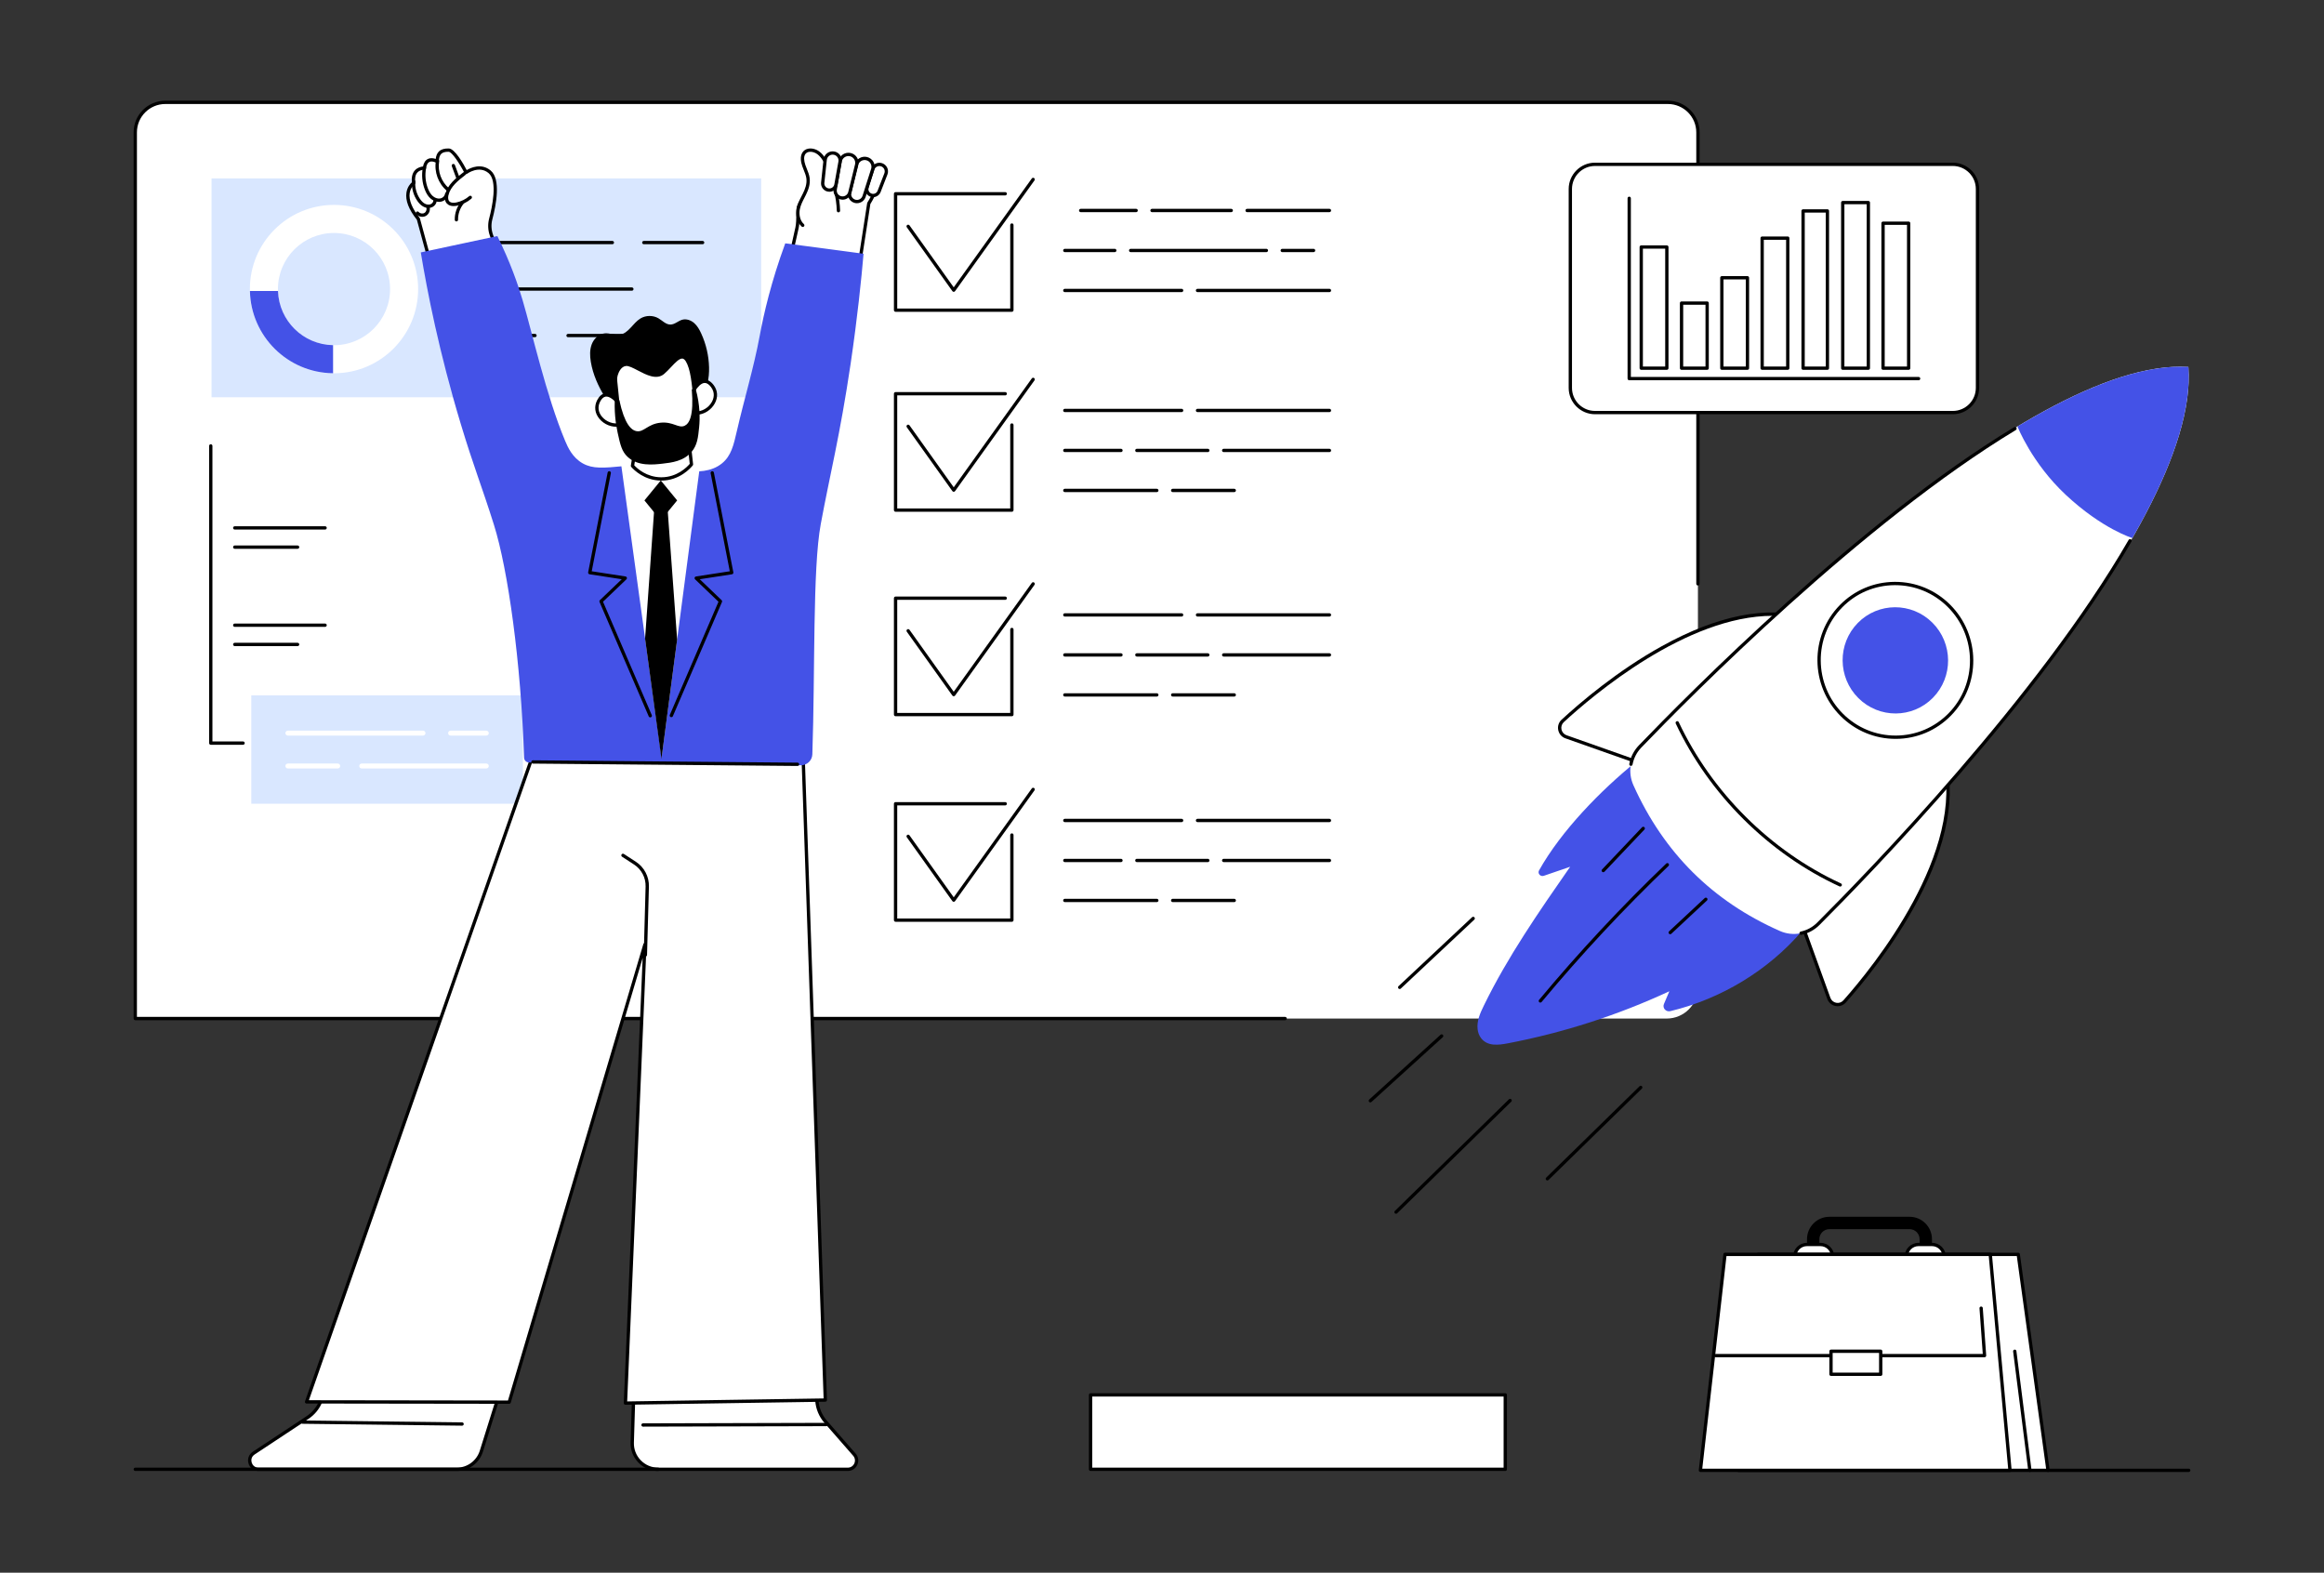 <svg xmlns="http://www.w3.org/2000/svg" width="600" height="406" viewBox="0 0 600 406" fill="none"><rect x="0" y="0" width="600" height="406" fill="#333333" stroke="none"/><g clip-path="url(#clip0_165_2311)"><path d="M359.242 262.944H34.926V34.173C34.926 29.894 38.392 26.425 42.669 26.425H430.62C434.897 26.425 438.364 29.894 438.364 34.173V254.881C438.364 259.334 434.756 262.944 430.305 262.944H359.244H359.242Z" fill="white"></path><path d="M331.788 263.372H34.926C34.69 263.372 34.5 263.18 34.5 262.946V34.173C34.5 29.666 38.164 26 42.669 26H430.62C435.124 26 438.789 29.666 438.789 34.173V150.726C438.789 150.962 438.598 151.152 438.364 151.152C438.13 151.152 437.938 150.962 437.938 150.726V34.173C437.938 30.136 434.655 26.851 430.622 26.851H42.669C38.634 26.851 35.351 30.136 35.351 34.173V262.518H331.786C332.022 262.518 332.212 262.708 332.212 262.944C332.212 263.18 332.022 263.37 331.786 263.37L331.788 263.372Z" fill="black"></path><path d="M510.537 100.139V48.791C510.537 45.272 507.684 42.419 504.165 42.419L411.794 42.419C408.275 42.419 405.422 45.272 405.422 48.791V100.139C405.422 103.658 408.275 106.511 411.794 106.511H504.165C507.684 106.511 510.537 103.658 510.537 100.139Z" fill="white"></path><path d="M504.165 106.936H411.795C408.046 106.936 404.997 103.886 404.997 100.139V48.791C404.997 45.043 408.048 41.994 411.795 41.994H504.165C507.914 41.994 510.963 45.044 510.963 48.791V100.139C510.963 103.888 507.912 106.936 504.165 106.936ZM411.795 42.845C408.516 42.845 405.848 45.513 405.848 48.791V100.139C405.848 103.418 408.516 106.085 411.795 106.085H504.165C507.444 106.085 510.112 103.418 510.112 100.139V48.791C510.112 45.513 507.444 42.845 504.165 42.845H411.795Z" fill="black"></path><path d="M495.341 98.166H420.624C420.388 98.166 420.198 97.974 420.198 97.74V51.192C420.198 50.956 420.39 50.767 420.624 50.767C420.858 50.767 421.049 50.956 421.049 51.192V97.315H495.341C495.577 97.315 495.767 97.504 495.767 97.74C495.767 97.976 495.577 98.166 495.341 98.166Z" fill="black"></path><path d="M430.338 63.77H423.729V95.047H430.338V63.77Z" fill="white"></path><path d="M430.338 95.475H423.728C423.492 95.475 423.303 95.285 423.303 95.049V63.772C423.303 63.536 423.492 63.346 423.728 63.346H430.338C430.574 63.346 430.764 63.536 430.764 63.772V95.049C430.764 95.285 430.574 95.475 430.338 95.475ZM424.154 94.624H429.913V64.197H424.154V94.624Z" fill="black"></path><path d="M440.744 78.243H434.134V95.049H440.744V78.243Z" fill="white"></path><path d="M440.744 95.475H434.134C433.898 95.475 433.708 95.285 433.708 95.049V78.243C433.708 78.007 433.898 77.817 434.134 77.817H440.744C440.98 77.817 441.169 78.007 441.169 78.243V95.049C441.169 95.285 440.98 95.475 440.744 95.475ZM434.559 94.624H440.318V78.671H434.559V94.624Z" fill="black"></path><path d="M451.149 71.703H444.539V95.047H451.149V71.703Z" fill="white"></path><path d="M451.149 95.475H444.539C444.303 95.475 444.113 95.285 444.113 95.049V71.705C444.113 71.469 444.303 71.279 444.539 71.279H451.149C451.385 71.279 451.574 71.469 451.574 71.705V95.049C451.574 95.285 451.385 95.475 451.149 95.475ZM444.964 94.624H450.723V72.13H444.964V94.624Z" fill="black"></path><path d="M461.552 61.474H454.942V95.049H461.552V61.474Z" fill="white"></path><path d="M461.552 95.475H454.942C454.706 95.475 454.517 95.285 454.517 95.049V61.474C454.517 61.237 454.708 61.048 454.942 61.048H461.552C461.788 61.048 461.978 61.237 461.978 61.474V95.049C461.978 95.285 461.786 95.475 461.552 95.475ZM455.37 94.624H461.128V61.901H455.37V94.624Z" fill="black"></path><path d="M471.792 54.45H465.515V95.049H471.792V54.45Z" fill="white"></path><path d="M471.792 95.475H465.514C465.278 95.475 465.089 95.285 465.089 95.049V54.45C465.089 54.214 465.278 54.024 465.514 54.024H471.792C472.028 54.024 472.217 54.214 472.217 54.45V95.049C472.217 95.285 472.028 95.475 471.792 95.475ZM465.94 94.624H471.366V54.877H465.94V94.624Z" fill="black"></path><path d="M482.363 52.295H475.753V95.049H482.363V52.295Z" fill="white"></path><path d="M482.363 95.475H475.753C475.517 95.475 475.327 95.285 475.327 95.049V52.295C475.327 52.059 475.517 51.869 475.753 51.869H482.363C482.599 51.869 482.788 52.059 482.788 52.295V95.049C482.788 95.285 482.599 95.475 482.363 95.475ZM476.178 94.624H481.937V52.72H476.178V94.624Z" fill="black"></path><path d="M492.768 57.62H486.158V95.049H492.768V57.62Z" fill="white"></path><path d="M492.768 95.475H486.158C485.922 95.475 485.732 95.285 485.732 95.049V57.62C485.732 57.384 485.922 57.195 486.158 57.195H492.768C493.004 57.195 493.194 57.384 493.194 57.62V95.049C493.194 95.285 493.004 95.475 492.768 95.475ZM486.584 94.624H492.342V58.046H486.584V94.624Z" fill="black"></path><path d="M196.518 46.062H54.616V102.555H196.518V46.062Z" fill="#D9E7FF"></path><path d="M86.231 52.896C74.235 52.896 64.511 62.626 64.511 74.629C64.511 86.633 74.235 96.363 86.231 96.363C98.226 96.363 107.95 86.633 107.95 74.629C107.95 62.626 98.226 52.896 86.231 52.896ZM86.231 89.115C78.236 89.115 71.755 82.63 71.755 74.629C71.755 66.629 78.236 60.145 86.231 60.145C94.225 60.145 100.706 66.629 100.706 74.629C100.706 82.63 94.225 89.115 86.231 89.115Z" fill="white"></path><path d="M71.769 75.113H64.524C64.78 86.812 74.268 96.229 85.991 96.357V89.107C78.27 88.979 72.022 82.806 71.769 75.111V75.113Z" fill="#4452E7"></path><path d="M138.125 87.047H123.431C123.195 87.047 123.006 86.857 123.006 86.621C123.006 86.385 123.197 86.195 123.431 86.195H138.125C138.361 86.195 138.551 86.385 138.551 86.621C138.551 86.857 138.361 87.047 138.125 87.047Z" fill="black"></path><path d="M168.631 87.047H146.656C146.42 87.047 146.23 86.857 146.23 86.621C146.23 86.385 146.422 86.195 146.656 86.195H168.631C168.867 86.195 169.057 86.385 169.057 86.621C169.057 86.857 168.865 87.047 168.631 87.047Z" fill="black"></path><path d="M163.134 75.047H123.433C123.197 75.047 123.008 74.858 123.008 74.622C123.008 74.386 123.199 74.196 123.433 74.196H163.134C163.37 74.196 163.559 74.386 163.559 74.622C163.559 74.858 163.37 75.047 163.134 75.047Z" fill="black"></path><path d="M158.098 63.048H123.431C123.195 63.048 123.006 62.858 123.006 62.623C123.006 62.386 123.197 62.197 123.431 62.197H158.098C158.334 62.197 158.524 62.388 158.524 62.623C158.524 62.856 158.332 63.048 158.098 63.048Z" fill="black"></path><path d="M181.401 63.048H166.214C165.978 63.048 165.788 62.858 165.788 62.623C165.788 62.386 165.978 62.197 166.214 62.197H181.401C181.637 62.197 181.826 62.388 181.826 62.623C181.826 62.856 181.635 63.048 181.401 63.048Z" fill="black"></path><path d="M261.244 80.495H231.216C230.98 80.495 230.79 80.305 230.79 80.069V50.02C230.79 49.784 230.98 49.594 231.216 49.594H259.524C259.76 49.594 259.95 49.784 259.95 50.02C259.95 50.256 259.76 50.445 259.524 50.445H231.641V79.642H260.818V58.092C260.818 57.856 261.008 57.667 261.244 57.667C261.48 57.667 261.669 57.858 261.669 58.092V80.067C261.669 80.303 261.478 80.493 261.244 80.493V80.495Z" fill="black"></path><path d="M246.23 75.338C246.093 75.338 245.963 75.272 245.884 75.16L234.119 58.678C233.982 58.487 234.026 58.22 234.217 58.084C234.409 57.947 234.676 57.992 234.811 58.183L246.23 74.181L266.387 46.074C266.524 45.882 266.789 45.838 266.981 45.975C267.172 46.112 267.217 46.377 267.08 46.569L246.575 75.16C246.495 75.272 246.366 75.338 246.228 75.338H246.23Z" fill="black"></path><path d="M343.23 54.763H321.972C321.736 54.763 321.547 54.573 321.547 54.337C321.547 54.101 321.736 53.912 321.972 53.912H343.23C343.466 53.912 343.655 54.101 343.655 54.337C343.655 54.573 343.466 54.763 343.23 54.763Z" fill="black"></path><path d="M317.877 54.763H297.421C297.185 54.763 296.995 54.573 296.995 54.337C296.995 54.101 297.187 53.912 297.421 53.912H317.877C318.113 53.912 318.303 54.101 318.303 54.337C318.303 54.573 318.113 54.763 317.877 54.763Z" fill="black"></path><path d="M293.325 54.763H279.007C278.771 54.763 278.581 54.573 278.581 54.337C278.581 54.101 278.771 53.912 279.007 53.912H293.325C293.561 53.912 293.751 54.101 293.751 54.337C293.751 54.573 293.561 54.763 293.325 54.763Z" fill="black"></path><path d="M339.135 65.087H331.047C330.811 65.087 330.621 64.897 330.621 64.661C330.621 64.425 330.811 64.236 331.047 64.236H339.135C339.371 64.236 339.56 64.427 339.56 64.661C339.56 64.895 339.371 65.087 339.135 65.087Z" fill="black"></path><path d="M326.952 65.087H291.908C291.672 65.087 291.482 64.897 291.482 64.661C291.482 64.425 291.672 64.236 291.908 64.236H326.952C327.188 64.236 327.378 64.427 327.378 64.661C327.378 64.895 327.188 65.087 326.952 65.087Z" fill="black"></path><path d="M287.811 65.087H274.912C274.676 65.087 274.486 64.897 274.486 64.661C274.486 64.425 274.678 64.236 274.912 64.236H287.811C288.047 64.236 288.236 64.427 288.236 64.661C288.236 64.895 288.047 65.087 287.811 65.087Z" fill="black"></path><path d="M343.23 75.411H309.165C308.929 75.411 308.739 75.22 308.739 74.986C308.739 74.751 308.931 74.56 309.165 74.56H343.23C343.466 74.56 343.656 74.749 343.656 74.986C343.656 75.222 343.466 75.411 343.23 75.411Z" fill="black"></path><path d="M305.068 75.411H274.912C274.676 75.411 274.486 75.22 274.486 74.986C274.486 74.751 274.678 74.56 274.912 74.56H305.068C305.304 74.56 305.493 74.749 305.493 74.986C305.493 75.222 305.304 75.411 305.068 75.411Z" fill="black"></path><path d="M261.244 132.117H231.216C230.98 132.117 230.79 131.927 230.79 131.691V101.644C230.79 101.408 230.98 101.218 231.216 101.218H259.524C259.76 101.218 259.95 101.408 259.95 101.644C259.95 101.88 259.76 102.069 259.524 102.069H231.641V131.266H260.818V109.716C260.818 109.48 261.008 109.291 261.244 109.291C261.48 109.291 261.669 109.48 261.669 109.716V131.691C261.669 131.927 261.478 132.117 261.244 132.117Z" fill="black"></path><path d="M246.23 126.96C246.093 126.96 245.963 126.894 245.884 126.782L234.119 110.3C233.982 110.109 234.026 109.842 234.217 109.707C234.409 109.569 234.676 109.614 234.811 109.805L246.23 125.803L266.387 97.696C266.524 97.504 266.789 97.46 266.981 97.597C267.172 97.734 267.217 97.999 267.08 98.191L246.575 126.782C246.495 126.894 246.366 126.96 246.228 126.96H246.23Z" fill="black"></path><path d="M343.23 106.385H309.165C308.929 106.385 308.739 106.196 308.739 105.96C308.739 105.724 308.931 105.534 309.165 105.534H343.23C343.466 105.534 343.656 105.724 343.656 105.96C343.656 106.196 343.466 106.385 343.23 106.385Z" fill="black"></path><path d="M305.068 106.385H274.912C274.676 106.385 274.486 106.196 274.486 105.96C274.486 105.724 274.678 105.534 274.912 105.534H305.068C305.304 105.534 305.493 105.724 305.493 105.96C305.493 106.196 305.304 106.385 305.068 106.385Z" fill="black"></path><path d="M343.23 116.709H315.924C315.688 116.709 315.498 116.519 315.498 116.283C315.498 116.047 315.688 115.858 315.924 115.858H343.23C343.466 115.858 343.656 116.047 343.656 116.283C343.656 116.519 343.466 116.709 343.23 116.709Z" fill="black"></path><path d="M311.829 116.709H293.508C293.272 116.709 293.082 116.519 293.082 116.283C293.082 116.047 293.272 115.858 293.508 115.858H311.829C312.065 115.858 312.254 116.047 312.254 116.283C312.254 116.519 312.065 116.709 311.829 116.709Z" fill="black"></path><path d="M289.412 116.709H274.912C274.676 116.709 274.486 116.519 274.486 116.283C274.486 116.047 274.678 115.858 274.912 115.858H289.412C289.648 115.858 289.838 116.047 289.838 116.283C289.838 116.519 289.646 116.709 289.412 116.709Z" fill="black"></path><path d="M318.657 127.035H302.76C302.524 127.035 302.334 126.846 302.334 126.61C302.334 126.374 302.526 126.184 302.76 126.184H318.657C318.893 126.184 319.082 126.374 319.082 126.61C319.082 126.846 318.893 127.035 318.657 127.035Z" fill="black"></path><path d="M298.663 127.035H274.912C274.676 127.035 274.486 126.846 274.486 126.61C274.486 126.374 274.678 126.184 274.912 126.184H298.663C298.899 126.184 299.088 126.374 299.088 126.61C299.088 126.846 298.899 127.035 298.663 127.035Z" fill="black"></path><path d="M261.244 184.902H231.216C230.98 184.902 230.79 184.712 230.79 184.476V154.428C230.79 154.192 230.98 154.003 231.216 154.003H259.524C259.76 154.003 259.95 154.192 259.95 154.428C259.95 154.664 259.76 154.854 259.524 154.854H231.641V184.05H260.818V162.501C260.818 162.265 261.008 162.075 261.244 162.075C261.48 162.075 261.669 162.265 261.669 162.501V184.476C261.669 184.712 261.478 184.902 261.244 184.902Z" fill="black"></path><path d="M246.23 179.744C246.093 179.744 245.963 179.679 245.884 179.566L234.119 163.085C233.982 162.894 234.026 162.627 234.217 162.491C234.409 162.354 234.676 162.398 234.811 162.59L246.23 178.588L266.387 150.48C266.524 150.289 266.789 150.244 266.981 150.382C267.172 150.519 267.217 150.784 267.08 150.976L246.575 179.566C246.495 179.679 246.366 179.744 246.228 179.744H246.23Z" fill="black"></path><path d="M343.23 159.17H309.165C308.929 159.17 308.739 158.98 308.739 158.744C308.739 158.508 308.931 158.319 309.165 158.319H343.23C343.466 158.319 343.656 158.508 343.656 158.744C343.656 158.98 343.466 159.17 343.23 159.17Z" fill="black"></path><path d="M305.068 159.17H274.912C274.676 159.17 274.486 158.98 274.486 158.744C274.486 158.508 274.678 158.319 274.912 158.319H305.068C305.304 158.319 305.493 158.508 305.493 158.744C305.493 158.98 305.304 159.17 305.068 159.17Z" fill="black"></path><path d="M343.23 169.496H315.924C315.688 169.496 315.498 169.306 315.498 169.07C315.498 168.834 315.688 168.645 315.924 168.645H343.23C343.466 168.645 343.656 168.834 343.656 169.07C343.656 169.306 343.466 169.496 343.23 169.496Z" fill="black"></path><path d="M311.829 169.496H293.508C293.272 169.496 293.082 169.306 293.082 169.07C293.082 168.834 293.272 168.645 293.508 168.645H311.829C312.065 168.645 312.254 168.834 312.254 169.07C312.254 169.306 312.065 169.496 311.829 169.496Z" fill="black"></path><path d="M289.412 169.496H274.912C274.676 169.496 274.486 169.306 274.486 169.07C274.486 168.834 274.678 168.645 274.912 168.645H289.412C289.648 168.645 289.838 168.834 289.838 169.07C289.838 169.306 289.646 169.496 289.412 169.496Z" fill="black"></path><path d="M318.657 179.82H302.76C302.524 179.82 302.334 179.628 302.334 179.394C302.334 179.16 302.526 178.969 302.76 178.969H318.657C318.893 178.969 319.082 179.158 319.082 179.394C319.082 179.63 318.893 179.82 318.657 179.82Z" fill="black"></path><path d="M298.663 179.82H274.912C274.676 179.82 274.486 179.628 274.486 179.394C274.486 179.16 274.678 178.969 274.912 178.969H298.663C298.899 178.969 299.088 179.158 299.088 179.394C299.088 179.63 298.899 179.82 298.663 179.82Z" fill="black"></path><path d="M261.244 237.965H231.216C230.98 237.965 230.79 237.773 230.79 237.539V207.492C230.79 207.256 230.98 207.066 231.216 207.066H259.524C259.76 207.066 259.95 207.258 259.95 207.492C259.95 207.726 259.76 207.917 259.524 207.917H231.641V237.114H260.818V215.564C260.818 215.328 261.008 215.139 261.244 215.139C261.48 215.139 261.669 215.328 261.669 215.564V237.539C261.669 237.775 261.478 237.965 261.244 237.965Z" fill="black"></path><path d="M246.23 232.806C246.093 232.806 245.963 232.74 245.884 232.628L234.119 216.146C233.982 215.955 234.026 215.688 234.217 215.553C234.409 215.415 234.676 215.46 234.811 215.651L246.23 231.649L266.387 203.542C266.524 203.35 266.789 203.306 266.981 203.443C267.172 203.58 267.217 203.845 267.08 204.037L246.575 232.628C246.495 232.74 246.366 232.806 246.228 232.806H246.23Z" fill="black"></path><path d="M343.23 212.233H309.165C308.929 212.233 308.739 212.044 308.739 211.808C308.739 211.572 308.931 211.382 309.165 211.382H343.23C343.466 211.382 343.656 211.572 343.656 211.808C343.656 212.044 343.466 212.233 343.23 212.233Z" fill="black"></path><path d="M305.068 212.233H274.912C274.676 212.233 274.486 212.044 274.486 211.808C274.486 211.572 274.678 211.382 274.912 211.382H305.068C305.304 211.382 305.493 211.572 305.493 211.808C305.493 212.044 305.304 212.233 305.068 212.233Z" fill="black"></path><path d="M343.23 222.557H315.924C315.688 222.557 315.498 222.366 315.498 222.132C315.498 221.897 315.688 221.706 315.924 221.706H343.23C343.466 221.706 343.656 221.896 343.656 222.132C343.656 222.368 343.466 222.557 343.23 222.557Z" fill="black"></path><path d="M311.829 222.557H293.508C293.272 222.557 293.082 222.366 293.082 222.132C293.082 221.897 293.272 221.706 293.508 221.706H311.829C312.065 221.706 312.254 221.896 312.254 222.132C312.254 222.368 312.065 222.557 311.829 222.557Z" fill="black"></path><path d="M289.412 222.557H274.912C274.676 222.557 274.486 222.366 274.486 222.132C274.486 221.897 274.678 221.706 274.912 221.706H289.412C289.648 221.706 289.838 221.896 289.838 222.132C289.838 222.368 289.646 222.557 289.412 222.557Z" fill="black"></path><path d="M318.657 232.881H302.76C302.524 232.881 302.334 232.692 302.334 232.456C302.334 232.22 302.526 232.03 302.76 232.03H318.657C318.893 232.03 319.082 232.22 319.082 232.456C319.082 232.692 318.893 232.881 318.657 232.881Z" fill="black"></path><path d="M298.663 232.881H274.912C274.676 232.881 274.486 232.692 274.486 232.456C274.486 232.22 274.678 232.03 274.912 232.03H298.663C298.899 232.03 299.088 232.22 299.088 232.456C299.088 232.692 298.899 232.881 298.663 232.881Z" fill="black"></path><path d="M134.999 179.514H64.874V207.49H134.999V179.514Z" fill="#D9E7FF"></path><path d="M125.553 189.896H116.332C115.98 189.896 115.693 189.61 115.693 189.258C115.693 188.906 115.98 188.62 116.332 188.62H125.553C125.905 188.62 126.191 188.906 126.191 189.258C126.191 189.61 125.905 189.896 125.553 189.896Z" fill="white"></path><path d="M109.207 189.896H74.32C73.968 189.896 73.682 189.61 73.682 189.258C73.682 188.906 73.968 188.62 74.32 188.62H109.207C109.559 188.62 109.846 188.906 109.846 189.258C109.846 189.61 109.559 189.896 109.207 189.896Z" fill="white"></path><path d="M125.553 198.386H93.387C93.035 198.386 92.749 198.1 92.749 197.748C92.749 197.396 93.035 197.11 93.387 197.11H125.553C125.905 197.11 126.191 197.396 126.191 197.748C126.191 198.1 125.905 198.386 125.553 198.386Z" fill="white"></path><path d="M87.194 198.386H74.318C73.966 198.386 73.68 198.1 73.68 197.748C73.68 197.396 73.966 197.11 74.318 197.11H87.194C87.546 197.11 87.832 197.396 87.832 197.748C87.832 198.1 87.546 198.386 87.194 198.386Z" fill="white"></path><path d="M62.756 192.264H54.417C54.181 192.264 53.991 192.074 53.991 191.838V115.111C53.991 114.875 54.181 114.686 54.417 114.686C54.653 114.686 54.842 114.875 54.842 115.111V191.413H62.756C62.992 191.413 63.182 191.602 63.182 191.838C63.182 192.074 62.992 192.264 62.756 192.264Z" fill="black"></path><path d="M83.933 161.828H60.605C60.369 161.828 60.18 161.638 60.18 161.402C60.18 161.166 60.369 160.976 60.605 160.976H83.933C84.168 160.976 84.358 161.166 84.358 161.402C84.358 161.638 84.168 161.828 83.933 161.828Z" fill="black"></path><path d="M76.837 166.793H60.607C60.371 166.793 60.182 166.604 60.182 166.368C60.182 166.132 60.371 165.942 60.607 165.942H76.837C77.073 165.942 77.263 166.132 77.263 166.368C77.263 166.604 77.071 166.793 76.837 166.793Z" fill="black"></path><path d="M83.933 136.707H60.605C60.369 136.707 60.18 136.518 60.18 136.282C60.18 136.046 60.369 135.856 60.605 135.856H83.933C84.168 135.856 84.358 136.046 84.358 136.282C84.358 136.518 84.168 136.707 83.933 136.707Z" fill="black"></path><path d="M76.837 141.673H60.607C60.371 141.673 60.182 141.483 60.182 141.247C60.182 141.011 60.371 140.822 60.607 140.822H76.837C77.073 140.822 77.263 141.011 77.263 141.247C77.263 141.483 77.071 141.673 76.837 141.673Z" fill="black"></path><path d="M89.699 340.896L82.923 361.48C82.242 363.32 80.993 364.894 79.356 365.975L65.496 375.133C63.614 376.377 64.494 379.308 66.751 379.308H117.894C120.822 379.308 123.411 377.406 124.285 374.613L134.843 340.898H89.699V340.896Z" fill="white"></path><path d="M117.894 379.733H66.751C65.531 379.733 64.515 378.979 64.163 377.808C63.811 376.64 64.242 375.45 65.262 374.777L79.122 365.62C80.695 364.581 81.871 363.097 82.525 361.331L89.295 340.762C89.353 340.588 89.516 340.47 89.699 340.47H134.843C134.978 340.47 135.106 340.534 135.185 340.644C135.267 340.753 135.29 340.894 135.249 341.023L124.691 374.738C123.757 377.725 121.023 379.733 117.894 379.733ZM90.009 341.323L83.329 361.613C82.606 363.565 81.316 365.19 79.592 366.331L65.732 375.489C64.885 376.048 64.788 376.928 64.979 377.565C65.171 378.201 65.738 378.882 66.751 378.882H117.894C120.65 378.882 123.055 377.116 123.879 374.485L134.263 341.323H90.007H90.009Z" fill="black"></path><path d="M213.158 367.032C211.827 365.509 211.034 363.59 210.899 361.575L210.444 340.898H164.19L163.231 372.409C163.117 376.185 166.146 379.309 169.926 379.309H218.874C220.828 379.309 221.875 377.008 220.588 375.537L213.158 367.034V367.032Z" fill="white"></path><path d="M218.875 379.733H169.926C167.982 379.733 166.165 378.965 164.813 377.569C163.461 376.174 162.747 374.336 162.807 372.394L163.767 340.882C163.774 340.652 163.962 340.468 164.192 340.468H210.444C210.677 340.468 210.864 340.654 210.87 340.884L211.325 361.561C211.452 363.455 212.216 365.304 213.478 366.749L220.908 375.253C221.614 376.062 221.776 377.17 221.333 378.149C220.89 379.126 219.946 379.733 218.873 379.733H218.875ZM164.604 341.323L163.658 372.421C163.606 374.131 164.233 375.748 165.424 376.977C166.616 378.205 168.216 378.882 169.926 378.882H218.875C219.61 378.882 220.256 378.466 220.56 377.797C220.863 377.127 220.751 376.367 220.267 375.814L212.837 367.31C211.454 365.726 210.615 363.699 210.473 361.6L210.027 341.321H164.604V341.323Z" fill="black"></path><path d="M131.46 361.977L166.495 243.859L161.473 362.221L213.076 361.435L207.056 186.902L140.393 186.927L79.145 361.905L131.46 361.977Z" fill="white"></path><path d="M161.471 362.648C161.357 362.648 161.246 362.602 161.165 362.519C161.084 362.435 161.039 362.321 161.045 362.203L165.922 247.283L131.868 362.097C131.814 362.279 131.648 362.403 131.46 362.403L79.145 362.331C79.008 362.331 78.878 362.263 78.797 362.151C78.718 362.039 78.697 361.894 78.743 361.764L139.991 186.786C140.051 186.615 140.211 186.499 140.393 186.499L207.054 186.476C207.284 186.476 207.471 186.658 207.479 186.888L213.499 361.422C213.503 361.536 213.46 361.648 213.383 361.729C213.304 361.813 213.195 361.861 213.081 361.861L161.478 362.646H161.473L161.471 362.648ZM166.494 243.432C166.518 243.432 166.541 243.432 166.566 243.437C166.777 243.472 166.93 243.66 166.922 243.875L161.919 361.787L212.636 361.014L206.645 187.325L140.699 187.349L79.749 361.476L131.147 361.548L166.09 243.733C166.144 243.549 166.313 243.428 166.498 243.428L166.494 243.432Z" fill="black"></path><path d="M166.009 368.297C165.775 368.297 165.583 368.107 165.583 367.871C165.583 367.635 165.773 367.444 166.009 367.444L213.317 367.322C213.551 367.322 213.742 367.511 213.742 367.747C213.742 367.983 213.553 368.175 213.317 368.175L166.009 368.297Z" fill="black"></path><path d="M119.302 368.045H119.296L78.085 367.556C77.849 367.552 77.661 367.361 77.663 367.125C77.667 366.891 77.856 366.703 78.089 366.703H78.094L119.305 367.192C119.541 367.196 119.729 367.388 119.727 367.624C119.723 367.858 119.534 368.045 119.302 368.045Z" fill="black"></path><path d="M166.621 246.958H166.61C166.374 246.952 166.19 246.755 166.196 246.521L166.679 228.877C166.753 226.608 165.615 224.43 163.714 223.194L160.601 221.17C160.404 221.042 160.348 220.777 160.476 220.58C160.603 220.383 160.868 220.327 161.066 220.454L164.178 222.478C166.329 223.876 167.614 226.337 167.532 228.9L167.049 246.54C167.043 246.772 166.853 246.954 166.623 246.954L166.621 246.958Z" fill="black"></path><path d="M113.446 76.46H132.322L126.855 60.651C126.395 59.319 126.343 57.879 126.702 56.514C127.594 53.134 128.944 46.47 126.408 44.352C123.627 42.029 120.328 44.522 120.328 44.522C120.328 44.522 117.404 38.796 115.87 38.756C113.935 38.705 112.918 39.462 112.875 41.667C112.875 41.667 110.033 40.007 109.573 43.383C109.573 43.383 106.219 43.257 106.809 47.23C106.809 47.23 102.721 49.956 108.01 56.52C108.01 56.52 110.457 65.511 113.446 76.458V76.46Z" fill="white"></path><path d="M132.322 76.885H113.446C113.255 76.885 113.086 76.757 113.036 76.572C110.217 66.246 107.881 57.661 107.623 56.719C105.528 54.098 104.623 51.739 104.936 49.71C105.161 48.248 105.964 47.389 106.356 47.048C106.205 45.739 106.457 44.71 107.105 43.986C107.778 43.234 108.699 43.031 109.21 42.977C109.405 42.005 109.833 41.355 110.481 41.038C111.183 40.696 111.966 40.849 112.49 41.032C112.591 40.174 112.87 39.535 113.338 39.086C113.901 38.547 114.729 38.301 115.881 38.33C117.398 38.369 119.586 42.193 120.491 43.911C121.524 43.3 124.281 42.021 126.681 44.025C129.361 46.263 128.103 52.877 127.113 56.622C126.772 57.91 126.823 59.257 127.256 60.51L132.723 76.318C132.767 76.448 132.746 76.593 132.666 76.705C132.587 76.817 132.458 76.883 132.32 76.883L132.322 76.885ZM113.771 76.034H131.724L126.453 60.791C125.964 59.375 125.908 57.858 126.291 56.405C127.045 53.548 128.54 46.687 126.136 44.681C123.642 42.597 120.615 44.841 120.586 44.864C120.485 44.94 120.358 44.967 120.234 44.94C120.112 44.911 120.008 44.832 119.95 44.719C118.597 42.073 116.649 39.206 115.858 39.185C114.947 39.156 114.317 39.332 113.926 39.705C113.523 40.09 113.318 40.736 113.301 41.678C113.297 41.829 113.216 41.969 113.084 42.042C112.953 42.116 112.79 42.114 112.661 42.038C112.651 42.032 111.604 41.439 110.852 41.808C110.401 42.029 110.113 42.58 109.995 43.443C109.966 43.654 109.784 43.812 109.573 43.812C109.567 43.812 109.562 43.812 109.556 43.812C109.546 43.808 108.422 43.789 107.734 44.563C107.227 45.133 107.057 46.01 107.231 47.172C107.254 47.335 107.182 47.497 107.045 47.588C107.004 47.615 106 48.318 105.772 49.863C105.511 51.635 106.399 53.846 108.341 56.256C108.378 56.303 108.405 56.355 108.42 56.411C108.42 56.411 110.821 65.23 113.769 76.036L113.771 76.034Z" fill="black"></path><path d="M117.087 53.198C116.468 53.198 115.827 53.041 115.365 52.536C114.669 51.778 114.818 50.681 114.968 50.095C115.576 47.729 117.524 46.089 119.638 44.481C119.826 44.338 120.093 44.375 120.236 44.563C120.379 44.75 120.342 45.017 120.155 45.16C118.164 46.675 116.334 48.207 115.794 50.308C115.707 50.645 115.555 51.482 115.994 51.962C116.452 52.463 117.348 52.364 117.843 52.262C119.058 52.008 120.199 51.445 121.141 50.635C121.319 50.48 121.588 50.501 121.743 50.679C121.896 50.857 121.876 51.126 121.698 51.281C120.648 52.186 119.375 52.813 118.019 53.096C117.737 53.156 117.415 53.198 117.09 53.198H117.087Z" fill="black"></path><path d="M117.835 57.162C117.603 57.162 117.414 56.978 117.41 56.746C117.373 55.061 117.967 53.351 119.037 52.051C119.186 51.869 119.454 51.844 119.636 51.993C119.818 52.142 119.843 52.411 119.694 52.593C118.752 53.738 118.23 55.245 118.261 56.728C118.267 56.964 118.079 57.158 117.845 57.164H117.835V57.162Z" fill="black"></path><path d="M115.678 49.387C115.583 49.387 115.487 49.354 115.407 49.289C113.163 47.426 112.041 44.365 112.546 41.493C112.587 41.261 112.805 41.106 113.04 41.147C113.272 41.187 113.426 41.408 113.386 41.64C112.933 44.217 113.939 46.962 115.953 48.633C116.135 48.784 116.158 49.053 116.009 49.233C115.924 49.333 115.804 49.387 115.68 49.387H115.678Z" fill="black"></path><path d="M113.332 52.113C112.552 52.113 111.734 51.778 111.088 51.181C110.513 50.651 110.053 49.921 109.68 48.952C108.983 47.143 108.803 45.178 109.163 43.273C109.208 43.042 109.432 42.893 109.66 42.934C109.891 42.977 110.043 43.201 109.999 43.431C109.674 45.157 109.842 47.008 110.475 48.646C110.8 49.49 111.189 50.115 111.666 50.556C112.225 51.072 112.933 51.328 113.568 51.246C114.237 51.157 114.804 50.645 114.887 50.053C114.92 49.821 115.131 49.656 115.369 49.691C115.601 49.724 115.763 49.939 115.731 50.173C115.593 51.146 114.732 51.952 113.68 52.092C113.566 52.107 113.45 52.115 113.332 52.115V52.113Z" fill="black"></path><path d="M110.622 53.682C110.148 53.682 109.655 53.548 109.202 53.285C108.67 52.979 108.193 52.511 107.738 51.852C106.728 50.382 106.239 48.594 106.363 46.814C106.38 46.578 106.585 46.412 106.817 46.418C107.051 46.435 107.229 46.638 107.214 46.873C107.103 48.461 107.539 50.056 108.44 51.368C108.819 51.919 109.208 52.304 109.626 52.546C110.104 52.821 110.649 52.9 111.085 52.757C111.533 52.61 111.878 52.188 111.887 51.774C111.893 51.542 112.083 51.358 112.313 51.358H112.324C112.56 51.364 112.746 51.56 112.74 51.796C112.721 52.577 112.148 53.304 111.35 53.566C111.117 53.641 110.872 53.68 110.622 53.68V53.682Z" fill="black"></path><path d="M108.997 55.974C108.421 55.974 107.842 55.736 107.455 55.289C107.301 55.111 107.322 54.842 107.5 54.688C107.678 54.535 107.947 54.554 108.101 54.732C108.452 55.138 109.134 55.243 109.593 54.96C110.049 54.676 110.26 54.016 110.053 53.521C109.962 53.304 110.065 53.055 110.281 52.964C110.498 52.873 110.748 52.976 110.839 53.194C111.21 54.084 110.86 55.177 110.042 55.686C109.724 55.883 109.361 55.976 108.997 55.976V55.974Z" fill="black"></path><path d="M118.164 46.199C117.992 46.199 117.828 46.093 117.764 45.921L116.648 42.893C116.566 42.673 116.678 42.427 116.899 42.346C117.12 42.265 117.365 42.377 117.446 42.597L118.563 45.625C118.644 45.845 118.532 46.091 118.311 46.172C118.263 46.19 118.212 46.199 118.164 46.199Z" fill="black"></path><path d="M210.137 45.93C210.256 48.784 206.215 51.653 206.072 53.976C205.985 55.405 206.076 57.44 205.763 58.839L201.53 77.785H220.403C222.463 64.454 224.298 52.511 224.298 52.511C226.067 49.724 226.49 47.673 226.345 46.205L210.135 45.93H210.137Z" fill="white"></path><path d="M220.404 78.208H201.532C201.402 78.208 201.281 78.15 201.199 78.048C201.118 77.947 201.087 77.816 201.116 77.688L205.349 58.742C205.554 57.825 205.577 56.566 205.6 55.454C205.61 54.914 205.621 54.405 205.648 53.947C205.722 52.757 206.635 51.536 207.6 50.244C208.666 48.819 209.771 47.343 209.711 45.946C209.705 45.828 209.749 45.714 209.831 45.631C209.912 45.547 210.02 45.503 210.136 45.503H210.144L226.355 45.778C226.571 45.782 226.751 45.946 226.771 46.163C226.952 48.008 226.258 50.196 224.706 52.662C224.536 53.769 222.782 65.182 220.822 77.847C220.789 78.055 220.611 78.208 220.4 78.208H220.404ZM202.064 77.357H220.039C222.078 64.174 223.88 52.446 223.88 52.446C223.89 52.388 223.909 52.331 223.942 52.283C225.312 50.122 225.985 48.221 225.948 46.625L210.554 46.364C210.423 47.898 209.337 49.349 208.285 50.757C207.397 51.945 206.558 53.066 206.502 54.001C206.474 54.442 206.465 54.941 206.455 55.471C206.432 56.622 206.407 57.928 206.184 58.93L202.068 77.357H202.064Z" fill="black"></path><path d="M214.414 54.279C214.197 54.279 214.009 54.113 213.99 53.893C213.853 52.391 213.152 50.929 212.069 49.881C211.901 49.716 211.895 49.447 212.059 49.279C212.224 49.111 212.493 49.107 212.661 49.269C213.889 50.457 214.683 52.113 214.839 53.815C214.861 54.049 214.688 54.256 214.454 54.279C214.441 54.279 214.427 54.279 214.416 54.279H214.414Z" fill="black"></path><path d="M211.321 39.495C212.541 40.437 213.269 41.936 213.865 43.385C215.327 46.936 216.356 50.685 216.472 54.394L207.253 58.168C206.115 57.14 205.802 55.398 206.071 53.976C206.34 52.554 207.077 51.349 207.692 50.097C208.307 48.846 208.822 47.437 208.599 45.94C208.437 44.847 207.895 43.816 207.527 42.754C207.16 41.692 206.982 40.468 207.516 39.614C208.259 38.429 210.096 38.553 211.317 39.496L211.321 39.495Z" fill="white"></path><path d="M207.254 58.593C207.152 58.593 207.051 58.556 206.968 58.483C205.593 57.241 205.399 55.235 205.653 53.896C205.879 52.697 206.417 51.656 206.935 50.648C207.063 50.403 207.189 50.157 207.311 49.908C207.829 48.853 208.396 47.459 208.179 46.002C208.075 45.304 207.804 44.627 207.517 43.911C207.382 43.572 207.247 43.234 207.127 42.892C206.775 41.876 206.496 40.443 207.156 39.386C207.494 38.845 208.03 38.496 208.707 38.375C209.638 38.21 210.738 38.508 211.578 39.156C212.872 40.156 213.63 41.7 214.255 43.22C215.899 47.215 216.787 50.968 216.896 54.378C216.903 54.614 216.72 54.809 216.484 54.817C216.246 54.84 216.052 54.641 216.044 54.405C215.94 51.097 215.073 47.443 213.468 43.545C212.887 42.133 212.193 40.708 211.057 39.829C210.411 39.33 209.545 39.087 208.858 39.212C208.554 39.266 208.14 39.419 207.877 39.837C207.5 40.439 207.519 41.425 207.931 42.613C208.046 42.942 208.175 43.267 208.307 43.594C208.599 44.323 208.903 45.079 209.021 45.876C209.272 47.567 208.647 49.12 208.075 50.285C207.951 50.538 207.821 50.788 207.692 51.039C207.177 52.035 206.693 52.978 206.488 54.055C206.276 55.177 206.423 56.846 207.537 57.85C207.711 58.009 207.724 58.278 207.568 58.452C207.485 58.545 207.369 58.593 207.252 58.593H207.254Z" fill="black"></path><path d="M168.863 119.088C167.031 119.493 164.304 120.011 160.953 120.334C155.814 120.831 153.02 121.067 150.463 119.632C147.772 118.119 146.596 115.458 145.927 113.862C141.004 102.122 137.411 85.901 134.916 77.465C133.73 73.453 131.751 67.691 128.403 60.941C121.814 62.348 115.227 63.756 108.639 65.162C110.31 75.272 113.337 90.796 118.963 109.457C122.3 120.522 124.352 125.408 127.519 135.467C131.163 147.047 134.504 171.068 135.311 195.609C135.332 196.286 135.879 196.821 136.556 196.823C157.702 196.841 185.333 197.504 206.797 197.555C208.38 197.558 209.674 196.309 209.728 194.728C210.465 173.09 209.78 146.784 211.893 135.338C214.262 122.505 216.854 112.535 219.603 93.964C221.387 81.913 222.385 71.987 222.95 65.503C216.212 64.607 209.473 63.714 202.735 62.818C199.094 72.73 197.199 80.953 196.139 86.691C194.614 94.943 192.142 102.994 190.264 111.175C189.403 114.922 188.784 117.696 186.37 119.644C180.992 123.984 171.602 120.268 168.859 119.088H168.863Z" fill="#4452E7"></path><path d="M167.881 185.203C167.716 185.203 167.56 185.107 167.49 184.946L154.787 155.407C154.717 155.243 154.756 155.053 154.883 154.931L160.522 149.531L152.202 148.25C152.088 148.233 151.986 148.169 151.918 148.074C151.852 147.979 151.827 147.861 151.848 147.747L156.876 121.99C156.92 121.758 157.145 121.607 157.375 121.654C157.605 121.698 157.756 121.922 157.711 122.153L152.769 147.474L161.505 148.819C161.665 148.844 161.797 148.956 161.847 149.111C161.896 149.266 161.853 149.434 161.735 149.546L155.686 155.34L168.273 184.607C168.366 184.824 168.266 185.074 168.051 185.167C167.997 185.19 167.939 185.201 167.883 185.201L167.881 185.203Z" fill="black"></path><path d="M173.324 185.149C173.268 185.149 173.21 185.137 173.156 185.114C172.939 185.021 172.84 184.77 172.933 184.555L185.495 155.343L179.447 149.55C179.329 149.438 179.286 149.269 179.334 149.115C179.383 148.96 179.516 148.846 179.677 148.822L188.413 147.478L183.47 122.156C183.426 121.926 183.577 121.702 183.807 121.657C184.037 121.611 184.261 121.762 184.306 121.994L189.333 147.751C189.355 147.865 189.331 147.983 189.264 148.078C189.196 148.173 189.094 148.236 188.979 148.254L180.659 149.534L186.298 154.935C186.426 155.059 186.465 155.249 186.395 155.411L173.715 184.894C173.645 185.054 173.489 185.151 173.324 185.151V185.149Z" fill="black"></path><path d="M205.902 197.736H205.898L137.582 197.129C137.346 197.127 137.158 196.934 137.16 196.7C137.162 196.464 137.342 196.26 137.59 196.278L205.906 196.885C206.142 196.887 206.329 197.081 206.328 197.315C206.326 197.549 206.134 197.736 205.902 197.736Z" fill="black"></path><path d="M170.796 195.688L160.412 120.251L170.564 110.097L180.716 120.251L170.796 195.688Z" fill="white"></path><path d="M170.599 134.345L166.376 129.188L170.599 124.031L174.824 129.188L170.599 134.345Z" fill="black"></path><path d="M169.026 129.745L166.542 164.878L170.776 195.91L174.823 165.097L172.231 129.745H169.026Z" fill="black"></path><path d="M225.029 50.426C225.834 50.623 226.662 50.192 226.962 49.42L228.718 44.895C229.113 43.88 228.523 42.752 227.465 42.493C226.54 42.267 225.598 42.797 225.312 43.704L223.849 48.331C223.563 49.238 224.103 50.2 225.029 50.426Z" fill="white"></path><path d="M225.418 50.9C225.256 50.9 225.092 50.88 224.927 50.84C224.372 50.705 223.892 50.339 223.612 49.842C223.331 49.345 223.269 48.747 223.441 48.201L224.904 43.574C225.256 42.456 226.428 41.802 227.564 42.077C228.189 42.23 228.715 42.644 229.013 43.212C229.309 43.781 229.345 44.45 229.113 45.048L227.357 49.573C227.041 50.383 226.258 50.898 225.418 50.898V50.9ZM225.13 50.012C225.726 50.157 226.341 49.838 226.564 49.267L228.32 44.743C228.463 44.373 228.44 43.961 228.258 43.609C228.074 43.257 227.749 43.002 227.363 42.907C226.66 42.735 225.935 43.141 225.716 43.831L224.254 48.459C224.151 48.784 224.186 49.128 224.355 49.424C224.521 49.722 224.798 49.931 225.13 50.012Z" fill="black"></path><path d="M220.787 51.977C221.775 52.219 222.783 51.654 223.091 50.685L225.31 43.723C225.693 42.522 224.977 41.249 223.752 40.949C222.584 40.663 221.402 41.379 221.116 42.545L219.371 49.641C219.116 50.678 219.75 51.722 220.787 51.975V51.977Z" fill="white"></path><path d="M221.244 52.459C221.06 52.459 220.872 52.438 220.687 52.391C220.073 52.24 219.557 51.861 219.23 51.324C218.903 50.786 218.806 50.151 218.957 49.54L220.702 42.445C221.044 41.052 222.457 40.195 223.853 40.535C224.552 40.706 225.153 41.164 225.505 41.791C225.857 42.417 225.933 43.168 225.714 43.853L223.495 50.815C223.178 51.809 222.248 52.459 221.242 52.459H221.244ZM220.888 51.563C221.656 51.753 222.445 51.31 222.685 50.556L224.904 43.594C225.053 43.127 225.002 42.634 224.762 42.209C224.523 41.781 224.128 41.481 223.65 41.365C222.71 41.135 221.758 41.711 221.528 42.65L219.783 49.745C219.688 50.136 219.748 50.54 219.957 50.883C220.166 51.227 220.497 51.469 220.888 51.563Z" fill="black"></path><path d="M217.079 51.07C218.116 51.324 219.164 50.689 219.418 49.654L221.163 42.559C221.449 41.39 220.735 40.212 219.567 39.926C218.342 39.626 217.118 40.425 216.899 41.665L215.636 48.861C215.46 49.863 216.09 50.828 217.079 51.07Z" fill="white"></path><path d="M217.539 51.552C217.353 51.552 217.166 51.531 216.978 51.484C215.777 51.19 215.003 50.006 215.216 48.788L216.481 41.592C216.605 40.885 217.021 40.255 217.622 39.862C218.224 39.469 218.971 39.342 219.669 39.512C220.346 39.678 220.917 40.096 221.276 40.692C221.636 41.286 221.745 41.986 221.576 42.659L219.831 49.755C219.568 50.828 218.599 51.552 217.539 51.552ZM217.179 50.656C217.988 50.853 218.806 50.358 219.003 49.552L220.748 42.456C220.86 42.004 220.789 41.533 220.545 41.133C220.303 40.733 219.918 40.45 219.462 40.34C218.986 40.224 218.495 40.307 218.085 40.576C217.674 40.845 217.402 41.257 217.317 41.74L216.051 48.937C215.914 49.714 216.409 50.469 217.175 50.656H217.179Z" fill="black"></path><path d="M213.715 49.029C214.684 49.267 215.653 48.637 215.829 47.656L216.883 41.773C217.063 40.767 216.431 39.794 215.436 39.551C214.295 39.272 213.167 40.061 213.044 41.23L212.411 47.172C212.32 48.031 212.877 48.824 213.717 49.029H213.715Z" fill="white"></path><path d="M214.123 49.503C213.953 49.503 213.781 49.482 213.612 49.441C212.57 49.186 211.871 48.19 211.983 47.126L212.616 41.185C212.688 40.506 213.049 39.893 213.608 39.5C214.167 39.108 214.872 38.976 215.533 39.137C216.742 39.433 217.518 40.624 217.299 41.849L216.245 47.731C216.141 48.314 215.796 48.834 215.299 49.157C214.947 49.387 214.535 49.505 214.121 49.505L214.123 49.503ZM213.815 48.615C214.169 48.702 214.531 48.641 214.837 48.441C215.14 48.242 215.344 47.936 215.407 47.58L216.462 41.698C216.601 40.914 216.106 40.154 215.332 39.965C214.906 39.86 214.458 39.945 214.098 40.197C213.74 40.448 213.508 40.841 213.463 41.274L212.831 47.215C212.763 47.859 213.185 48.459 213.815 48.613V48.615Z" fill="black"></path><path d="M164.218 114.558L163.295 120.261C163.711 120.729 166.324 123.582 170.617 123.638C175.352 123.7 178.18 120.307 178.519 119.885C178.281 117.763 178.045 115.641 177.807 113.519L164.218 114.558Z" fill="white"></path><path d="M170.746 124.066C170.702 124.066 170.655 124.066 170.609 124.066C166.369 124.01 163.693 121.356 162.974 120.543C162.889 120.448 162.852 120.319 162.873 120.193L163.796 114.49C163.827 114.297 163.987 114.148 164.185 114.134L177.774 113.096C177.998 113.076 178.203 113.245 178.231 113.473L178.942 119.839C178.954 119.951 178.921 120.065 178.851 120.152C178.323 120.81 175.468 124.066 170.748 124.066H170.746ZM163.747 120.125C164.566 121.002 166.959 123.164 170.62 123.213C170.663 123.213 170.704 123.213 170.746 123.213C174.816 123.213 177.377 120.572 178.074 119.752L177.428 113.974L164.583 114.957L163.746 120.125H163.747Z" fill="black"></path><path d="M152.541 93.426C152.288 91.914 152.226 90.318 152.772 88.882C153.317 87.449 154.58 86.211 156.107 86.062C157.418 85.934 158.728 86.598 160.03 86.397C162.297 86.047 163.39 83.394 165.355 82.209C166.748 81.369 168.597 81.356 170.002 82.176C171.023 82.773 171.917 83.803 173.099 83.787C174.219 83.774 175.099 82.812 176.182 82.53C177.24 82.255 178.389 82.677 179.213 83.396C180.037 84.116 180.583 85.099 181.039 86.093C182.295 88.83 182.987 91.827 183.061 94.837C183.127 97.58 182.622 100.47 180.881 102.59C179.31 104.501 176.931 105.557 174.557 106.252C170.737 107.372 166.694 107.728 162.736 107.294C159.358 106.925 157.884 105.25 156.199 102.538C154.464 99.746 153.085 96.686 152.539 93.424L152.541 93.426Z" fill="black"></path><path d="M183.895 99.648C182.032 97.203 180.254 98.94 179.185 100.582C178.972 98.361 178.664 96.351 178.225 94.924C176.426 89.076 173.939 93.879 171.18 96.216C168.422 98.553 163.777 93.796 161.558 94.055C160.065 94.229 159.363 95.792 159.061 96.796C158.918 97.274 158.875 97.771 158.924 98.268C159.016 99.247 159.216 101.284 159.479 103.741C158.142 102.271 155.995 100.688 154.546 103.516C152.72 107.084 156.89 110.506 160.148 109.589C160.311 110.908 160.483 112.217 160.657 113.444C161.125 116.725 163.959 119.145 167.269 119.081C169.398 119.04 171.993 118.775 174.813 118.03C177.68 117.274 179.655 114.643 179.643 111.676C179.637 110.179 179.612 108.438 179.552 106.627C182.893 106.865 186.301 102.805 183.895 99.648Z" fill="white"></path><path d="M167.143 119.506C163.684 119.506 160.726 116.947 160.235 113.502C160.09 112.488 159.939 111.347 159.782 110.103C157.995 110.395 155.973 109.608 154.726 108.086C153.553 106.654 153.348 104.917 154.165 103.321C154.712 102.253 155.416 101.654 156.258 101.541C157.072 101.431 157.974 101.789 158.929 102.607C158.728 100.694 158.577 99.139 158.498 98.307C158.444 97.744 158.496 97.195 158.651 96.672C159.192 94.864 160.206 93.782 161.506 93.632C162.485 93.515 163.694 94.154 165.098 94.891C167.12 95.951 169.412 97.152 170.901 95.891C171.482 95.398 172.062 94.781 172.623 94.185C173.942 92.78 175.188 91.448 176.461 91.749C177.366 91.958 178.055 92.927 178.629 94.798C178.976 95.926 179.266 97.487 179.49 99.446C180.27 98.524 181.069 98.042 181.875 98.011C182.694 97.978 183.508 98.444 184.232 99.39C185.303 100.797 185.421 102.52 184.556 104.122C183.63 105.838 181.802 106.996 179.991 107.06C180.036 108.527 180.063 110.076 180.069 111.674C180.08 114.854 177.964 117.638 174.923 118.442C172.439 119.098 169.866 119.456 167.278 119.506C167.234 119.506 167.187 119.506 167.143 119.506ZM160.148 109.159C160.231 109.159 160.312 109.182 160.384 109.231C160.488 109.3 160.556 109.411 160.572 109.532C160.748 110.952 160.918 112.246 161.08 113.38C161.512 116.405 164.108 118.651 167.143 118.651C167.183 118.651 167.222 118.651 167.261 118.651C169.781 118.603 172.286 118.255 174.706 117.616C177.374 116.912 179.229 114.469 179.217 111.676C179.212 109.923 179.179 108.229 179.127 106.64C179.123 106.521 179.169 106.403 179.256 106.319C179.343 106.236 179.463 106.192 179.581 106.201C181.196 106.31 182.966 105.271 183.806 103.716C184.216 102.955 184.731 101.448 183.554 99.907C183.011 99.193 182.452 98.835 181.908 98.862C180.98 98.897 180.107 99.944 179.541 100.816C179.442 100.967 179.258 101.042 179.082 100.998C178.906 100.955 178.776 100.804 178.759 100.624C178.527 98.203 178.21 96.326 177.815 95.049C177.358 93.564 176.823 92.709 176.267 92.581C175.474 92.397 174.339 93.603 173.244 94.771C172.668 95.384 172.072 96.019 171.453 96.543C169.524 98.177 166.851 96.775 164.702 95.649C163.475 95.005 162.316 94.397 161.605 94.481C160.336 94.63 159.72 96.073 159.467 96.92C159.343 97.334 159.303 97.775 159.345 98.228C159.44 99.222 159.639 101.253 159.9 103.694C159.92 103.878 159.819 104.052 159.651 104.128C159.484 104.203 159.285 104.162 159.161 104.025C158.109 102.868 157.115 102.288 156.37 102.385C155.823 102.458 155.335 102.903 154.923 103.708C154.267 104.988 154.436 106.387 155.385 107.544C156.519 108.929 158.475 109.614 160.032 109.175C160.071 109.165 160.109 109.159 160.148 109.159Z" fill="black"></path><path d="M179.55 106.745C179.538 106.745 179.528 106.745 179.517 106.745C179.283 106.728 179.107 106.523 179.124 106.288C179.202 105.271 179.151 104.246 178.971 103.24C178.931 103.008 179.084 102.787 179.316 102.747C179.548 102.706 179.768 102.859 179.809 103.091C180 104.166 180.057 105.265 179.973 106.354C179.956 106.579 179.77 106.747 179.55 106.747V106.745Z" fill="black"></path><path d="M160.239 110.171C160.024 110.171 159.84 110.008 159.815 109.79L159.444 106.366C159.419 106.132 159.587 105.923 159.821 105.896C160.049 105.873 160.264 106.039 160.291 106.273L160.663 109.697C160.688 109.931 160.519 110.14 160.285 110.167C160.27 110.167 160.254 110.169 160.239 110.169V110.171Z" fill="black"></path><path d="M158.786 101.977C159.161 102.435 159.536 102.893 159.911 103.352C161.207 109.358 162.902 111.043 164.337 111.306C166.22 111.651 167.189 109.461 170.533 109.124C173.804 108.793 175.17 110.654 176.76 109.91C177.954 109.349 179.171 107.366 178.598 100.503C178.938 100.481 179.279 100.46 179.619 100.437C180.77 104.617 180.718 108.047 180.503 110.235C180.233 112.987 180.02 114.889 178.588 116.605C176.528 119.075 173.385 119.431 171.044 119.696C168.674 119.965 164.674 120.419 162.016 117.924C160.54 116.539 160.153 114.877 159.457 111.687C158.958 109.399 158.49 106.083 158.786 101.98V101.977Z" fill="black"></path><path d="M169.925 379.733H34.926C34.69 379.733 34.5 379.542 34.5 379.308C34.5 379.073 34.691 378.882 34.926 378.882H169.925C170.161 378.882 170.351 379.072 170.351 379.308C170.351 379.544 170.161 379.733 169.925 379.733Z" fill="black"></path><path d="M469.719 325.184V319.897C469.719 318.472 470.88 317.311 472.305 317.311H493.006C494.431 317.311 495.592 318.472 495.592 319.897V325.184H498.784V319.897C498.784 316.711 496.192 314.119 493.006 314.119H472.305C469.119 314.119 466.527 316.711 466.527 319.897V325.184H469.719Z" fill="black"></path><path d="M469.996 327.552H466.495C464.768 327.552 463.355 326.138 463.355 324.412C463.355 322.687 464.77 321.273 466.495 321.273H469.996C471.724 321.273 473.136 322.687 473.136 324.412C473.136 326.138 471.722 327.552 469.996 327.552Z" fill="white"></path><path d="M469.996 327.979H466.495C464.527 327.979 462.928 326.38 462.928 324.412C462.928 322.445 464.527 320.845 466.495 320.845H469.996C471.963 320.845 473.563 322.445 473.563 324.412C473.563 326.38 471.963 327.979 469.996 327.979ZM466.497 321.698C464.999 321.698 463.783 322.915 463.783 324.412C463.783 325.91 464.999 327.126 466.497 327.126H469.998C471.495 327.126 472.712 325.91 472.712 324.412C472.712 322.915 471.495 321.698 469.998 321.698H466.497Z" fill="black"></path><path d="M498.802 327.552H495.301C493.573 327.552 492.161 326.138 492.161 324.412C492.161 322.687 493.575 321.273 495.301 321.273H498.802C500.529 321.273 501.942 322.687 501.942 324.412C501.942 326.138 500.527 327.552 498.802 327.552Z" fill="white"></path><path d="M498.802 327.979H495.301C493.333 327.979 491.733 326.38 491.733 324.412C491.733 322.445 493.333 320.845 495.301 320.845H498.802C500.769 320.845 502.369 322.445 502.369 324.412C502.369 326.38 500.769 327.979 498.802 327.979ZM495.301 321.698C493.803 321.698 492.587 322.915 492.587 324.412C492.587 325.91 493.803 327.126 495.301 327.126H498.802C500.299 327.126 501.516 325.91 501.516 324.412C501.516 322.915 500.299 321.698 498.802 321.698H495.301Z" fill="black"></path><path d="M528.748 379.574H448.825L453.915 323.826H521.064L528.748 379.574Z" fill="white"></path><path d="M528.748 380H448.826C448.706 380 448.591 379.95 448.51 379.861C448.429 379.772 448.39 379.654 448.4 379.536L453.489 323.788C453.509 323.569 453.694 323.401 453.913 323.401H521.063C521.276 323.401 521.455 323.557 521.484 323.768L529.168 379.516C529.185 379.638 529.149 379.762 529.067 379.855C528.986 379.948 528.87 380 528.746 380H528.748ZM449.292 379.149H528.259L520.693 324.252H454.306L449.294 379.149H449.292Z" fill="black"></path><path d="M524.065 380C523.854 380 523.67 379.843 523.643 379.629L519.74 348.889C519.711 348.655 519.875 348.442 520.109 348.413C520.347 348.39 520.556 348.548 520.585 348.782L524.489 379.522C524.518 379.756 524.353 379.969 524.119 379.998C524.102 380 524.082 380.002 524.065 380.002V380Z" fill="black"></path><path d="M518.93 379.574H439.007L445.358 323.826H513.838L518.93 379.574Z" fill="white"></path><path d="M518.929 380H439.006C438.885 380 438.768 379.948 438.689 379.857C438.61 379.766 438.571 379.646 438.585 379.524L444.935 323.776C444.961 323.561 445.142 323.399 445.359 323.399H513.84C514.06 323.399 514.244 323.567 514.263 323.786L519.353 379.534C519.364 379.654 519.324 379.772 519.243 379.859C519.161 379.948 519.047 379.998 518.927 379.998L518.929 380ZM439.482 379.149H518.461L513.449 324.252H445.736L439.482 379.149Z" fill="black"></path><path d="M512.362 350.384H442.971C442.735 350.384 442.545 350.192 442.545 349.958C442.545 349.724 442.735 349.533 442.971 349.533H511.904L511.057 337.742C511.039 337.508 511.217 337.303 511.451 337.288C511.687 337.267 511.89 337.446 511.906 337.682L512.786 349.929C512.796 350.047 512.753 350.163 512.674 350.25C512.592 350.337 512.48 350.386 512.362 350.386V350.384Z" fill="black"></path><path d="M485.557 348.834H472.72V354.775H485.557V348.834Z" fill="white"></path><path d="M485.556 355.199H472.72C472.484 355.199 472.294 355.007 472.294 354.773V348.833C472.294 348.597 472.484 348.407 472.72 348.407H485.556C485.792 348.407 485.982 348.597 485.982 348.833V354.773C485.982 355.009 485.792 355.199 485.556 355.199ZM473.145 354.348H485.129V349.26H473.145V354.348Z" fill="black"></path><path d="M565.074 380H528.748C528.512 380 528.322 379.808 528.322 379.574C528.322 379.34 528.512 379.149 528.748 379.149H565.074C565.31 379.149 565.5 379.338 565.5 379.574C565.5 379.81 565.308 380 565.074 380Z" fill="black"></path><path d="M465.207 240.381C456.506 250.515 444.394 257.858 431.248 261.033C430.108 261.308 429.143 260.232 429.592 259.18L430.987 255.901C417.718 262.064 403.661 266.594 389.267 269.345C386.835 269.809 384.026 270.152 382.378 268.006C381.866 267.339 381.579 266.532 381.485 265.703C381.241 263.538 382.144 261.544 383.077 259.628C389.228 247.004 397.318 235.353 405.377 223.76L398.583 226.091C397.695 226.395 396.904 225.49 397.355 224.687C403.059 214.502 413.246 204.045 422.444 196.615L465.209 240.383L465.207 240.381Z" fill="#4452E7"></path><path d="M413.927 225.169C413.822 225.169 413.716 225.13 413.635 225.053C413.464 224.89 413.457 224.621 413.619 224.451L423.935 213.568C424.098 213.398 424.367 213.39 424.537 213.552C424.707 213.715 424.715 213.984 424.553 214.154L414.236 225.035C414.153 225.124 414.039 225.169 413.927 225.169Z" fill="black"></path><path d="M397.682 258.822C397.585 258.822 397.488 258.789 397.409 258.723C397.229 258.572 397.204 258.303 397.355 258.123C407.595 245.836 418.637 233.997 430.176 222.934C430.346 222.772 430.615 222.778 430.778 222.946C430.94 223.116 430.934 223.385 430.766 223.547C419.25 234.589 408.23 246.405 398.01 258.667C397.925 258.768 397.805 258.82 397.683 258.82L397.682 258.822Z" fill="black"></path><path d="M431.205 241.172C431.091 241.172 430.977 241.128 430.894 241.037C430.733 240.865 430.743 240.596 430.915 240.435L440.115 231.846C440.287 231.686 440.556 231.695 440.717 231.867C440.877 232.04 440.868 232.309 440.695 232.469L431.495 241.058C431.412 241.135 431.31 241.172 431.205 241.172Z" fill="black"></path><path d="M464.078 235.392L472.158 257.731C472.785 259.462 475.017 259.901 476.232 258.532C484.554 249.153 508.711 219.209 501.676 194.769L464.078 235.392Z" fill="white"></path><path d="M474.449 259.766C474.269 259.766 474.089 259.748 473.907 259.714C472.909 259.522 472.106 258.835 471.758 257.874L463.678 235.535C463.624 235.386 463.657 235.218 463.765 235.1L501.363 194.477C501.467 194.365 501.624 194.316 501.775 194.351C501.924 194.386 502.043 194.5 502.086 194.647C505.135 205.232 502.78 217.967 495.091 232.492C488.899 244.19 480.819 254.001 476.552 258.81C476.006 259.425 475.246 259.762 474.447 259.762L474.449 259.766ZM464.568 235.491L472.561 257.586C472.805 258.261 473.369 258.744 474.068 258.878C474.76 259.009 475.449 258.773 475.915 258.247C483.56 249.633 507.795 219.862 501.469 195.62L464.568 235.491Z" fill="black"></path><path d="M426.568 198.069L404.291 190.204C402.564 189.594 402.101 187.352 403.446 186.111C412.656 177.615 442.09 152.92 466.439 159.71L426.568 198.071V198.069Z" fill="white"></path><path d="M426.568 198.495C426.52 198.495 426.474 198.487 426.427 198.472L404.15 190.606C403.197 190.27 402.504 189.475 402.299 188.478C402.094 187.484 402.415 186.482 403.158 185.797C407.878 181.443 417.521 173.185 429.06 166.805C443.39 158.884 456.004 156.357 466.553 159.298C466.7 159.338 466.814 159.454 466.851 159.603C466.888 159.752 466.843 159.909 466.733 160.013L426.862 198.375C426.781 198.452 426.675 198.495 426.566 198.495H426.568ZM457.67 158.976C435.405 158.976 411.286 179.458 403.734 186.424C403.214 186.904 402.99 187.608 403.133 188.308C403.278 189.008 403.763 189.567 404.433 189.803L426.462 197.582L465.597 159.926C463.005 159.274 460.349 158.976 457.67 158.976Z" fill="black"></path><path d="M464.779 240.952C466.506 240.627 468.137 239.791 469.439 238.491C488.76 219.193 568.166 137.123 564.982 94.755L564.959 94.732C522.856 92.041 442.347 173.015 423.425 192.709C420.875 195.363 420.186 199.321 421.703 202.696C429.53 220.127 442.144 232.678 459.544 240.348C461.229 241.091 463.051 241.277 464.779 240.952Z" fill="white"></path><path d="M550.529 138.901C559.94 122.52 565.902 106.985 564.983 94.755L564.959 94.732C552.695 93.949 537.171 100.265 520.86 110.097C520.86 110.097 524.551 119.549 533.337 127.749C542.82 136.597 550.529 138.901 550.529 138.901Z" fill="#4452E7"></path><path d="M464.994 241.335C464.797 241.335 464.621 241.197 464.578 240.998C464.528 240.768 464.675 240.541 464.905 240.493C466.509 240.151 467.973 239.354 469.136 238.191C482.102 225.24 526.223 179.841 549.56 139.381C549.678 139.178 549.937 139.106 550.142 139.224C550.345 139.342 550.416 139.601 550.298 139.806C526.909 180.358 482.723 225.824 469.739 238.795C468.459 240.073 466.849 240.95 465.083 241.327C465.054 241.333 465.023 241.337 464.994 241.337V241.335Z" fill="black"></path><path d="M421.065 197.719C421.038 197.719 421.013 197.717 420.986 197.711C420.754 197.667 420.603 197.444 420.647 197.214C420.99 195.4 421.845 193.74 423.12 192.413C435.792 179.222 480.232 134.32 520.001 110.285C520.203 110.163 520.466 110.227 520.586 110.428C520.708 110.629 520.644 110.892 520.443 111.012C480.76 134.993 436.388 179.831 423.733 193.001C422.574 194.208 421.796 195.719 421.483 197.369C421.444 197.574 421.266 197.715 421.065 197.715V197.719Z" fill="black"></path><path d="M503.375 184.443C495.742 192.225 483.269 192.281 475.514 184.567C467.76 176.852 467.664 164.29 475.297 156.506C482.93 148.724 495.403 148.668 503.158 156.382C510.912 164.097 511.008 176.659 503.375 184.443Z" fill="white"></path><path d="M489.401 190.744C484.058 190.744 479.024 188.66 475.215 184.871C467.309 177.005 467.211 164.147 474.995 156.21C478.757 152.374 483.785 150.242 489.149 150.21H489.275C494.618 150.21 499.651 152.293 503.46 156.083C511.366 163.95 511.467 176.806 503.68 184.743C499.916 188.579 494.89 190.711 489.526 190.744H489.401ZM489.273 151.061H489.153C484.017 151.092 479.206 153.133 475.602 156.806C468.145 164.41 468.24 176.729 475.815 184.265C479.463 187.896 484.286 189.89 489.401 189.89H489.52C494.656 189.86 499.469 187.819 503.071 184.145C510.528 176.541 510.434 164.223 502.856 156.686C499.208 153.055 494.387 151.061 489.271 151.061H489.273Z" fill="black"></path><path d="M499.037 180.129C493.762 185.507 485.142 185.546 479.784 180.215C474.426 174.883 474.358 166.202 479.633 160.824C484.908 155.446 493.528 155.407 498.887 160.739C504.245 166.07 504.313 174.752 499.037 180.129Z" fill="#4452E7"></path><path d="M475.107 228.875C475.047 228.875 474.987 228.863 474.929 228.836C456.65 220.41 441.235 205.08 432.636 186.778C432.536 186.565 432.629 186.312 432.841 186.211C433.052 186.111 433.308 186.201 433.408 186.416C441.924 204.538 457.186 219.717 475.285 228.062C475.497 228.161 475.592 228.414 475.494 228.627C475.422 228.782 475.267 228.875 475.107 228.875Z" fill="black"></path><path d="M360.419 313.338C360.309 313.338 360.198 313.295 360.115 313.21C359.951 313.042 359.955 312.773 360.121 312.609L389.577 283.788C389.745 283.623 390.014 283.627 390.178 283.793C390.343 283.962 390.339 284.231 390.172 284.395L360.717 313.216C360.634 313.297 360.527 313.338 360.419 313.338Z" fill="black"></path><path d="M353.789 284.59C353.673 284.59 353.557 284.544 353.474 284.451C353.315 284.277 353.329 284.008 353.503 283.849L371.913 267.13C372.087 266.972 372.356 266.985 372.515 267.159C372.673 267.333 372.66 267.602 372.486 267.761L354.076 284.48C353.994 284.554 353.892 284.59 353.789 284.59Z" fill="black"></path><path d="M361.366 255.319C361.252 255.319 361.14 255.274 361.055 255.183C360.894 255.011 360.902 254.742 361.074 254.582L380.053 236.787C380.225 236.626 380.494 236.636 380.654 236.806C380.815 236.978 380.807 237.247 380.635 237.408L361.656 255.202C361.575 255.28 361.469 255.319 361.364 255.319H361.366Z" fill="black"></path><path d="M399.49 304.735C399.38 304.735 399.27 304.693 399.187 304.608C399.022 304.439 399.026 304.171 399.192 304.006L423.303 280.414C423.471 280.249 423.74 280.253 423.905 280.42C424.069 280.588 424.065 280.857 423.899 281.021L399.788 304.614C399.705 304.695 399.599 304.735 399.49 304.735Z" fill="black"></path><path d="M388.626 360.103H281.56V379.308H388.626V360.103Z" fill="white"></path><path d="M388.626 379.733H281.559C281.323 379.733 281.134 379.542 281.134 379.308V360.103C281.134 359.867 281.325 359.677 281.559 359.677H388.626C388.862 359.677 389.052 359.869 389.052 360.103V379.308C389.052 379.544 388.862 379.733 388.626 379.733ZM281.985 378.882H388.198V360.528H281.985V378.882Z" fill="black"></path></g><defs><clipPath id="clip0_165_2311"><rect width="531" height="354" fill="white" transform="translate(34.5 26)"></rect></clipPath></defs></svg>